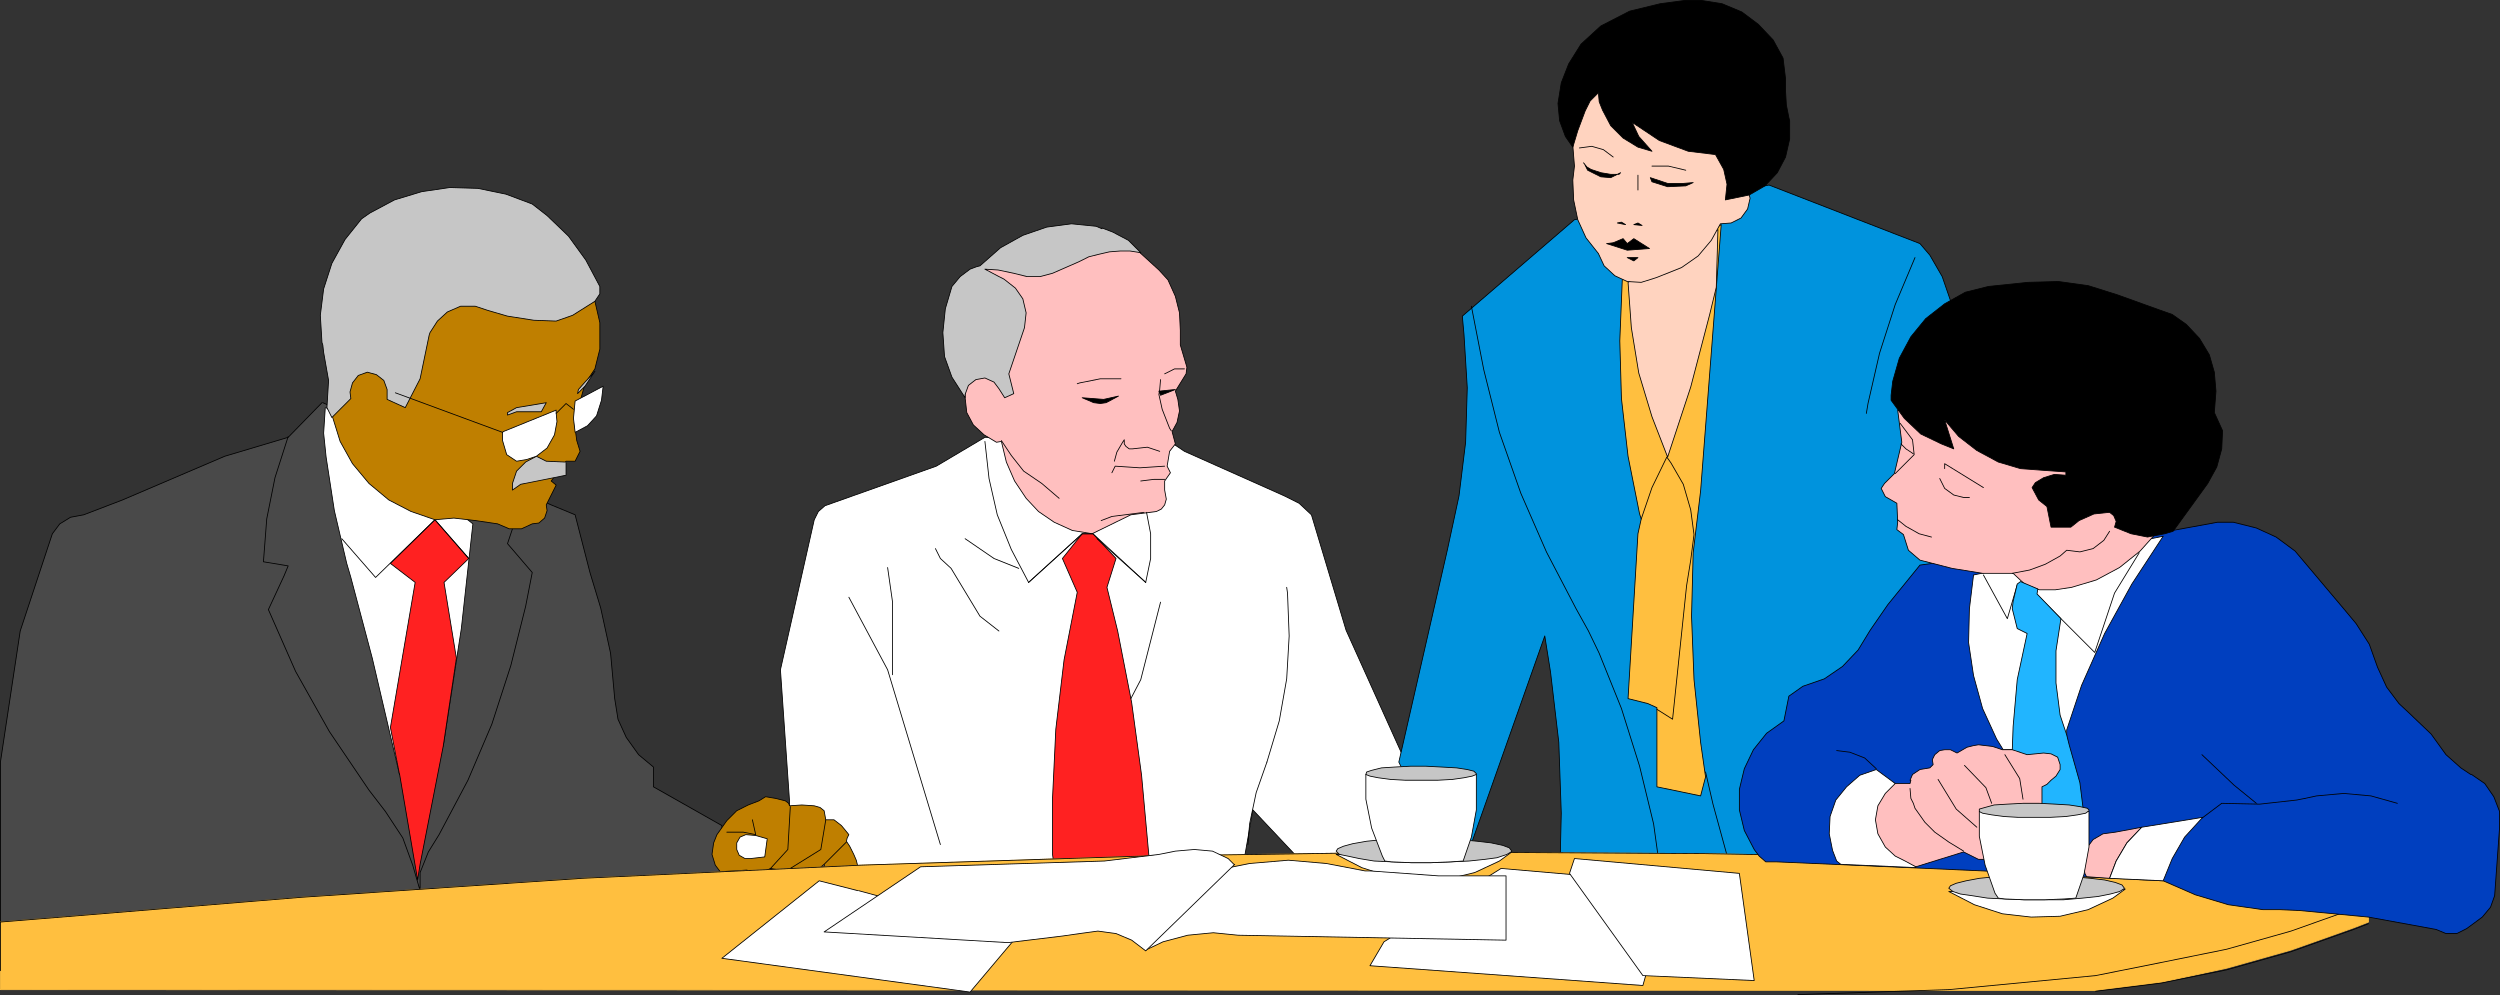 <?xml version="1.0" encoding="UTF-8" standalone="no"?>
<svg
   version="1.0"
   width="129.638mm"
   height="51.595mm"
   id="svg158"
   sodipodi:docname="Meeting 01.wmf"
   xmlns:inkscape="http://www.inkscape.org/namespaces/inkscape"
   xmlns:sodipodi="http://sodipodi.sourceforge.net/DTD/sodipodi-0.dtd"
   xmlns="http://www.w3.org/2000/svg"
   xmlns:svg="http://www.w3.org/2000/svg">
  <rect width="100%" height="100%" fill="#333333" stroke="none"/>
  <sodipodi:namedview
     id="namedview158"
     pagecolor="#ffffff"
     bordercolor="#000000"
     borderopacity="0.25"
     inkscape:showpageshadow="2"
     inkscape:pageopacity="0.0"
     inkscape:pagecheckerboard="0"
     inkscape:deskcolor="#d1d1d1"
     inkscape:document-units="mm" />
  <defs
     id="defs1">
    <pattern
       id="WMFhbasepattern"
       patternUnits="userSpaceOnUse"
       width="6"
       height="6"
       x="0"
       y="0" />
  </defs>
  <path
     style="fill:#ffffff;fill-opacity:1;fill-rule:evenodd;stroke:none"
     d="m 243.612,169.719 1.939,-10.986 10.342,10.986 h 28.765 l -20.846,-46.206 -6.787,-22.618 -2.424,-2.262 -2.909,-1.454 -19.554,-8.724 -2.909,-1.939 -36.198,-0.808 -9.534,5.655 -21.816,7.755 -1.293,1.131 -0.808,1.616 -6.626,29.404 1.778,25.688 0.162,12.763 z"
     id="path1" />
  <path
     style="fill:none;stroke:#000000;stroke-width:0.162px;stroke-linecap:round;stroke-linejoin:round;stroke-miterlimit:4;stroke-dasharray:none;stroke-opacity:1"
     d="m 243.612,169.719 1.939,-10.986 10.342,10.986 h 28.765 l -20.846,-46.206 -6.787,-22.618 -2.424,-2.262 -2.909,-1.454 -19.554,-8.724 -2.909,-1.939 -36.198,-0.808 -9.534,5.655 -21.816,7.755 -1.293,1.131 -0.808,1.616 -6.626,29.404 1.778,25.688 0.162,12.763 h 88.718 v 0"
     id="path2" />
  <path
     style="fill:#ff2121;fill-opacity:1;fill-rule:evenodd;stroke:none"
     d="m 212.1,104.61 h 2.101 l 4.525,4.847 -1.778,5.655 2.101,8.563 2.747,14.056 1.939,14.217 1.616,17.772 h -18.746 l -0.323,-2.262 v -10.986 l 0.646,-13.571 1.616,-13.571 2.586,-13.248 -2.909,-6.624 z"
     id="path3" />
  <path
     style="fill:none;stroke:#000000;stroke-width:0.162px;stroke-linecap:round;stroke-linejoin:round;stroke-miterlimit:4;stroke-dasharray:none;stroke-opacity:1"
     d="m 212.1,104.61 h 2.101 l 4.525,4.847 -1.778,5.655 2.101,8.563 2.747,14.056 1.939,14.217 1.616,17.772 h -18.746 l -0.323,-2.262 v -10.986 l 0.646,-13.571 1.616,-13.571 2.586,-13.248 -2.909,-6.624 3.878,-4.847 v 0"
     id="path4" />
  <path
     style="fill:#ffbfbf;fill-opacity:1;fill-rule:evenodd;stroke:none"
     d="m 189.153,55.496 9.05,-7.27 h 22.947 l 2.262,1.292 3.717,3.393 1.778,1.939 1.454,3.231 0.808,3.231 0.162,3.393 v 2.908 l 1.293,4.362 -0.162,1.292 -2.101,3.393 0.485,1.616 0.323,2.262 -0.485,2.262 -0.97,1.777 0.646,2.423 -1.131,1.454 -0.485,2.908 0.646,1.292 -1.131,1.616 v 1.777 l 0.323,1.777 -0.323,1.131 -0.646,0.808 -0.97,0.485 -5.01,0.646 -7.595,3.716 -3.878,-0.646 -3.555,-1.616 -3.07,-2.1 -2.424,-2.585 -2.262,-3.393 -1.616,-3.716 -0.97,-4.039 -0.97,0.162 -2.424,-1.454 -2.101,-1.939 -1.293,-2.423 -0.323,-2.908 V 55.496 Z"
     id="path5" />
  <path
     style="fill:none;stroke:#000000;stroke-width:0.162px;stroke-linecap:round;stroke-linejoin:round;stroke-miterlimit:4;stroke-dasharray:none;stroke-opacity:1"
     d="m 189.153,55.496 9.05,-7.27 h 22.947 l 2.262,1.292 3.717,3.393 1.778,1.939 1.454,3.231 0.808,3.231 0.162,3.393 v 2.908 l 1.293,4.362 -0.162,1.292 -2.101,3.393 0.485,1.616 0.323,2.262 -0.485,2.262 -0.97,1.777 0.646,2.423 -1.131,1.454 -0.485,2.908 0.646,1.292 -1.131,1.616 v 1.777 l 0.323,1.777 -0.323,1.131 -0.646,0.808 -0.97,0.485 -5.01,0.646 -7.595,3.716 -3.878,-0.646 -3.555,-1.616 -3.07,-2.1 -2.424,-2.585 -2.262,-3.393 -1.616,-3.716 -0.97,-4.039 -0.97,0.162 -2.424,-1.454 -2.101,-1.939 -1.293,-2.423 -0.323,-2.908 v -22.457 0"
     id="path6" />
  <path
     style="fill:#c6c6c6;fill-opacity:1;fill-rule:evenodd;stroke:none"
     d="m 215.978,44.672 2.101,0.808 3.07,1.616 2.424,2.423 -2.101,-0.323 h -1.939 l -2.101,0.162 -2.101,0.485 -1.939,0.485 -1.939,0.969 -5.171,2.262 -2.424,0.646 h -1.293 -1.293 l -2.586,-0.646 -3.07,-0.646 -2.586,-0.162 2.747,1.454 0.97,0.485 2.262,1.777 1.454,2.1 0.646,2.747 -0.323,2.908 -3.07,9.047 0.97,3.877 -1.778,0.808 -1.131,-1.777 -0.97,-1.292 -1.778,-0.808 -1.778,0.323 -1.454,1.131 -0.646,1.777 v 0.646 l -2.586,-4.039 -1.454,-4.039 -0.323,-4.685 0.485,-4.685 1.293,-4.362 1.616,-1.939 1.939,-1.454 1.293,-0.485 0.646,-0.162 4.04,-3.554 4.363,-2.423 4.686,-1.616 4.848,-0.646 4.848,0.485 1.131,0.485 v 0 z"
     id="path7" />
  <path
     style="fill:none;stroke:#000000;stroke-width:0.162px;stroke-linecap:round;stroke-linejoin:round;stroke-miterlimit:4;stroke-dasharray:none;stroke-opacity:1"
     d="m 215.978,44.672 2.101,0.808 3.07,1.616 2.424,2.423 -2.101,-0.323 h -1.939 l -2.101,0.162 -2.101,0.485 -1.939,0.485 -1.939,0.969 -5.171,2.262 -2.424,0.646 h -1.293 -1.293 l -2.586,-0.646 -3.07,-0.646 -2.586,-0.162 2.747,1.454 0.97,0.485 2.262,1.777 1.454,2.1 0.646,2.747 -0.323,2.908 -3.07,9.047 0.97,3.877 -1.778,0.808 -1.131,-1.777 -0.97,-1.292 -1.778,-0.808 -1.778,0.323 -1.454,1.131 -0.646,1.777 v 0.646 l -2.586,-4.039 -1.454,-4.039 -0.323,-4.685 0.485,-4.685 1.293,-4.362 1.616,-1.939 1.939,-1.454 1.293,-0.485 0.646,-0.162 4.04,-3.554 4.363,-2.423 4.686,-1.616 4.848,-0.646 4.848,0.485 1.131,0.485 v 0"
     id="path8" />
  <path
     style="fill:none;stroke:#000000;stroke-width:0.162px;stroke-linecap:round;stroke-linejoin:round;stroke-miterlimit:4;stroke-dasharray:none;stroke-opacity:1"
     d="m 207.575,97.663 -3.394,-2.908 -3.555,-2.423 -2.424,-3.07 -1.939,-2.908"
     id="path9" />
  <path
     style="fill:none;stroke:#000000;stroke-width:0.162px;stroke-linecap:round;stroke-linejoin:round;stroke-miterlimit:4;stroke-dasharray:none;stroke-opacity:1"
     d="m 215.817,102.026 2.101,-0.808 6.302,-0.808"
     id="path10" />
  <path
     style="fill:none;stroke:#000000;stroke-width:0.162px;stroke-linecap:round;stroke-linejoin:round;stroke-miterlimit:4;stroke-dasharray:none;stroke-opacity:1"
     d="m 219.695,74.237 h -4.04 l -4.04,0.808 -0.485,0.162"
     id="path11" />
  <path
     style="fill:#000000;fill-opacity:1;fill-rule:evenodd;stroke:none"
     d="m 216.301,78.276 -4.202,-0.323 2.262,0.969 1.293,0.162 1.131,-0.162 2.424,-1.292 z"
     id="path12" />
  <path
     style="fill:none;stroke:#000000;stroke-width:0.162px;stroke-linecap:round;stroke-linejoin:round;stroke-miterlimit:4;stroke-dasharray:none;stroke-opacity:1"
     d="m 216.301,78.276 -4.202,-0.323 2.262,0.969 1.293,0.162 1.131,-0.162 2.424,-1.292 -2.909,0.646 v 0"
     id="path13" />
  <path
     style="fill:none;stroke:#000000;stroke-width:0.162px;stroke-linecap:round;stroke-linejoin:round;stroke-miterlimit:4;stroke-dasharray:none;stroke-opacity:1"
     d="m 227.452,74.399 -0.162,1.939 -0.162,0.969 0.646,2.908 1.454,3.716 0.323,0.485"
     id="path14" />
  <path
     style="fill:none;stroke:#000000;stroke-width:0.162px;stroke-linecap:round;stroke-linejoin:round;stroke-miterlimit:4;stroke-dasharray:none;stroke-opacity:1"
     d="m 232.138,72.298 h -1.939 l -1.939,0.969"
     id="path15" />
  <path
     style="fill:none;stroke:#000000;stroke-width:0.162px;stroke-linecap:round;stroke-linejoin:round;stroke-miterlimit:4;stroke-dasharray:none;stroke-opacity:1"
     d="m 217.917,92.655 0.646,-1.292 4.848,0.323 4.848,-0.323"
     id="path16" />
  <path
     style="fill:none;stroke:#000000;stroke-width:0.162px;stroke-linecap:round;stroke-linejoin:round;stroke-miterlimit:4;stroke-dasharray:none;stroke-opacity:1"
     d="M 184.305,165.519 173.962,131.268 166.367,117.051"
     id="path17" />
  <path
     style="fill:none;stroke:#000000;stroke-width:0.162px;stroke-linecap:round;stroke-linejoin:round;stroke-miterlimit:4;stroke-dasharray:none;stroke-opacity:1"
     d="m 183.335,107.519 0.97,1.939 2.101,1.939 5.656,9.371 3.717,2.908"
     id="path18" />
  <path
     style="fill:none;stroke:#000000;stroke-width:0.162px;stroke-linecap:round;stroke-linejoin:round;stroke-miterlimit:4;stroke-dasharray:none;stroke-opacity:1"
     d="m 189.153,105.58 5.656,3.877 4.848,1.939"
     id="path19" />
  <path
     style="fill:none;stroke:#000000;stroke-width:0.162px;stroke-linecap:round;stroke-linejoin:round;stroke-miterlimit:4;stroke-dasharray:none;stroke-opacity:1"
     d="m 221.634,136.923 1.939,-3.716 3.878,-15.187"
     id="path20" />
  <path
     style="fill:none;stroke:#000000;stroke-width:0.162px;stroke-linecap:round;stroke-linejoin:round;stroke-miterlimit:4;stroke-dasharray:none;stroke-opacity:1"
     d="m 248.298,149.363 2.424,-8.078 1.454,-8.24 0.485,-8.401 -0.323,-8.401 -0.162,-1.131"
     id="path21" />
  <path
     style="fill:none;stroke:#000000;stroke-width:0.162px;stroke-linecap:round;stroke-linejoin:round;stroke-miterlimit:4;stroke-dasharray:none;stroke-opacity:1"
     d="m 248.298,149.363 -2.101,5.978 -1.293,6.139 -0.323,4.039"
     id="path22" />
  <path
     style="fill:none;stroke:#000000;stroke-width:0.162px;stroke-linecap:round;stroke-linejoin:round;stroke-miterlimit:4;stroke-dasharray:none;stroke-opacity:1"
     d="m 193.031,86.516 0.808,7.27 1.616,7.109 2.747,6.786 3.394,6.462 v 0"
     id="path23" />
  <path
     style="fill:none;stroke:#000000;stroke-width:0.162px;stroke-linecap:round;stroke-linejoin:round;stroke-miterlimit:4;stroke-dasharray:none;stroke-opacity:1"
     d="m 201.596,114.143 10.504,-9.532"
     id="path24" />
  <path
     style="fill:none;stroke:#000000;stroke-width:0.162px;stroke-linecap:round;stroke-linejoin:round;stroke-miterlimit:4;stroke-dasharray:none;stroke-opacity:1"
     d="m 215.009,105.58 9.534,8.563"
     id="path25" />
  <path
     style="fill:none;stroke:#000000;stroke-width:0.162px;stroke-linecap:round;stroke-linejoin:round;stroke-miterlimit:4;stroke-dasharray:none;stroke-opacity:1"
     d="m 224.543,114.143 0.97,-4.685 v -4.847 l -0.808,-4.201"
     id="path26" />
  <path
     style="fill:none;stroke:#000000;stroke-width:0.162px;stroke-linecap:round;stroke-linejoin:round;stroke-miterlimit:4;stroke-dasharray:none;stroke-opacity:1"
     d="m 224.543,114.143 -10.342,-9.532 h -2.101 l -10.504,9.532"
     id="path27" />
  <path
     style="fill:#000000;fill-opacity:1;fill-rule:evenodd;stroke:none"
     d="m 227.129,76.661 0.323,0.808 2.909,-1.131 z"
     id="path28" />
  <path
     style="fill:none;stroke:#000000;stroke-width:0.162px;stroke-linecap:round;stroke-linejoin:round;stroke-miterlimit:4;stroke-dasharray:none;stroke-opacity:1"
     d="m 227.129,76.661 0.323,0.808 2.909,-1.131 -3.232,0.323 v 0"
     id="path29" />
  <path
     style="fill:none;stroke:#000000;stroke-width:0.162px;stroke-linecap:round;stroke-linejoin:round;stroke-miterlimit:4;stroke-dasharray:none;stroke-opacity:1"
     d="m 227.29,88.454 -2.424,-0.808 -2.909,0.323 h -0.646 l -0.646,-0.485 -0.323,-0.485 v -0.808 l -0.323,0.485 -1.131,1.939 -0.485,1.777"
     id="path30" />
  <path
     style="fill:none;stroke:#000000;stroke-width:0.162px;stroke-linecap:round;stroke-linejoin:round;stroke-miterlimit:4;stroke-dasharray:none;stroke-opacity:1"
     d="m 223.573,94.271 2.586,-0.323 h 2.101"
     id="path31" />
  <path
     style="fill:#0093dd;fill-opacity:1;fill-rule:evenodd;stroke:none"
     d="M 382.911,176.02 V 63.897 l -0.646,-5.008 -1.616,-4.685 -2.424,-4.201 -1.939,-2.262 -5.01,-1.939 -24.563,-9.532 -38.138,6.786 -21.978,18.903 0.323,3.554 0.646,10.501 -0.323,10.663 -1.293,10.501 -2.262,10.501 -9.534,41.683 11.474,23.749 17.13,-48.468 1.131,7.109 1.616,13.733 0.485,13.894 -0.323,13.733 z"
     id="path32" />
  <path
     style="fill:none;stroke:#000000;stroke-width:0.162px;stroke-linecap:round;stroke-linejoin:round;stroke-miterlimit:4;stroke-dasharray:none;stroke-opacity:1"
     d="M 382.911,176.02 V 63.897 l -0.646,-5.008 -1.616,-4.685 -2.424,-4.201 -1.939,-2.262 -5.01,-1.939 -24.563,-9.532 -38.138,6.786 -21.978,18.903 0.323,3.554 0.646,10.501 -0.323,10.663 -1.293,10.501 -2.262,10.501 -9.534,41.683 11.474,23.749 17.13,-48.468 1.131,7.109 1.616,13.733 0.485,13.894 -0.323,13.733 77.245,2.908 v 0"
     id="path33" />
  <path
     style="fill:none;stroke:#000000;stroke-width:0.162px;stroke-linecap:round;stroke-linejoin:round;stroke-miterlimit:4;stroke-dasharray:none;stroke-opacity:1"
     d="m 325.704,173.112 -1.616,-11.632 -2.747,-11.309 -3.555,-11.309 -4.363,-10.825 -2.101,-4.362 -2.424,-4.362 -5.818,-11.148 -5.01,-11.471 -4.202,-11.955 -3.07,-12.279 -2.424,-12.44"
     id="path34" />
  <path
     style="fill:none;stroke:#000000;stroke-width:0.162px;stroke-linecap:round;stroke-linejoin:round;stroke-miterlimit:4;stroke-dasharray:none;stroke-opacity:1"
     d="m 375.316,50.488 -3.878,9.209 -3.07,9.532 -2.262,9.855 -0.323,1.939"
     id="path35" />
  <path
     style="fill:none;stroke:#000000;stroke-width:0.162px;stroke-linecap:round;stroke-linejoin:round;stroke-miterlimit:4;stroke-dasharray:none;stroke-opacity:1"
     d="m 334.269,151.302 1.454,6.301 3.232,11.794 1.131,3.716"
     id="path36" />
  <path
     style="fill:#ffbf3f;fill-opacity:1;fill-rule:evenodd;stroke:none"
     d="m 324.735,138.7 v 15.51 l 8.565,1.777 0.97,-3.716 -0.97,-6.786 -1.293,-12.279 -0.485,-12.44 0.323,-12.44 1.454,-12.117 4.04,-52.184 -19.392,10.825 -0.485,11.955 0.323,11.309 1.293,11.309 2.262,11.309 0.323,0.969 -0.646,2.908 -1.939,32.312 3.878,0.969 1.778,0.808 z"
     id="path37" />
  <path
     style="fill:none;stroke:#000000;stroke-width:0.162px;stroke-linecap:round;stroke-linejoin:round;stroke-miterlimit:4;stroke-dasharray:none;stroke-opacity:1"
     d="m 324.735,138.7 v 15.51 l 8.565,1.777 0.97,-3.716 -0.97,-6.786 -1.293,-12.279 -0.485,-12.44 0.323,-12.44 1.454,-12.117 4.04,-52.184 -19.392,10.825 -0.485,11.955 0.323,11.309 1.293,11.309 2.262,11.309 0.323,0.969 -0.646,2.908 -1.939,32.312 3.878,0.969 1.778,0.808 v 0"
     id="path38" />
  <path
     style="fill:none;stroke:#000000;stroke-width:0.162px;stroke-linecap:round;stroke-linejoin:round;stroke-miterlimit:4;stroke-dasharray:none;stroke-opacity:1"
     d="m 321.664,101.702 2.101,-6.139 2.909,-5.978 0.808,1.131 2.424,4.201 1.454,5.008 0.646,4.847 -0.646,5.008 -0.808,5.008 -2.747,26.173 -3.07,-1.939"
     id="path39" />
  <path
     style="fill:#ffd3bf;fill-opacity:1;fill-rule:evenodd;stroke:none"
     d="m 336.693,44.995 -0.323,11.309 -1.293,5.331 -3.717,14.217 -4.525,13.733 -3.07,-7.916 -2.586,-8.563 -1.454,-8.886 -0.646,-8.886 17.614,-10.34 z"
     id="path40" />
  <path
     style="fill:none;stroke:#000000;stroke-width:0.162px;stroke-linecap:round;stroke-linejoin:round;stroke-miterlimit:4;stroke-dasharray:none;stroke-opacity:1"
     d="m 336.693,44.995 -0.323,11.309 -1.293,5.331 -3.717,14.217 -4.525,13.733 -3.07,-7.916 -2.586,-8.563 -1.454,-8.886 -0.646,-8.886 17.614,-10.34 v 0"
     id="path41" />
  <path
     style="fill:#ffd3bf;fill-opacity:1;fill-rule:evenodd;stroke:none"
     d="m 308.252,16.722 h 34.744 l -0.162,21.488 0.162,0.646 -0.485,2.1 -1.293,1.777 -1.939,0.969 -2.101,0.162 -1.778,3.231 -2.586,3.07 -3.232,2.262 -4.848,1.939 -0.485,0.162 -2.586,0.808 -2.747,-0.162 -2.424,-1.131 -2.101,-1.939 -1.131,-2.423 -2.424,-3.07 -1.616,-3.554 -0.808,-3.877 -0.162,-3.877 0.323,-2.747 -0.323,-4.039 z"
     id="path42" />
  <path
     style="fill:none;stroke:#000000;stroke-width:0.162px;stroke-linecap:round;stroke-linejoin:round;stroke-miterlimit:4;stroke-dasharray:none;stroke-opacity:1"
     d="m 308.252,16.722 h 34.744 l -0.162,21.488 0.162,0.646 -0.485,2.1 -1.293,1.777 -1.939,0.969 -2.101,0.162 -1.778,3.231 -2.586,3.07 -3.232,2.262 -4.848,1.939 -0.485,0.162 -2.586,0.808 -2.747,-0.162 -2.424,-1.131 -2.101,-1.939 -1.131,-2.423 -2.424,-3.07 -1.616,-3.554 -0.808,-3.877 -0.162,-3.877 0.323,-2.747 -0.323,-4.039 v -11.794 0"
     id="path43" />
  <path
     style="fill:#000000;fill-opacity:1;fill-rule:evenodd;stroke:none"
     d="m 308.252,28.839 -1.454,-2.1 -1.131,-3.07 -0.323,-3.393 0.646,-4.039 1.454,-3.716 2.424,-3.877 3.878,-3.554 5.656,-2.908 5.979,-1.454 4.848,-0.646 h 3.232 l 4.04,0.646 3.878,1.616 3.232,2.423 2.909,3.07 1.939,3.554 0.485,4.039 v 2.423 l 0.162,2.747 0.485,2.423 0.162,0.646 v 3.554 l -0.808,3.554 -1.616,3.07 -2.424,2.585 -3.07,1.777 -4.686,0.969 0.323,-3.07 -0.646,-2.908 -1.616,-2.908 -5.333,-0.646 -5.656,-2.1 -5.333,-3.554 v 0 l 1.293,2.747 2.586,2.908 -2.747,-0.808 -2.909,-1.777 -2.424,-2.423 -1.616,-3.07 -0.646,-1.616 -0.162,-1.777 -1.616,1.616 -0.97,1.939 -1.454,3.877 -0.97,3.231 z"
     id="path44" />
  <path
     style="fill:none;stroke:#000000;stroke-width:0.162px;stroke-linecap:round;stroke-linejoin:round;stroke-miterlimit:4;stroke-dasharray:none;stroke-opacity:1"
     d="m 308.252,28.839 -1.454,-2.1 -1.131,-3.07 -0.323,-3.393 0.646,-4.039 1.454,-3.716 2.424,-3.877 3.878,-3.554 5.656,-2.908 5.979,-1.454 4.848,-0.646 h 3.232 l 4.04,0.646 3.878,1.616 3.232,2.423 2.909,3.07 1.939,3.554 0.485,4.039 v 2.423 l 0.162,2.747 0.485,2.423 0.162,0.646 v 3.554 l -0.808,3.554 -1.616,3.07 -2.424,2.585 -3.07,1.777 -4.686,0.969 0.323,-3.07 -0.646,-2.908 -1.616,-2.908 -5.333,-0.646 -5.656,-2.1 -5.333,-3.554 v 0 l 1.293,2.747 2.586,2.908 -2.747,-0.808 -2.909,-1.777 -2.424,-2.423 -1.616,-3.07 -0.646,-1.616 -0.162,-1.777 -1.616,1.616 -0.97,1.939 -1.454,3.877 -0.97,3.231 v 0"
     id="path45" />
  <path
     style="fill:none;stroke:#000000;stroke-width:0.162px;stroke-linecap:round;stroke-linejoin:round;stroke-miterlimit:4;stroke-dasharray:none;stroke-opacity:1"
     d="m 316.17,30.777 -1.939,-1.454 -2.262,-0.646 -2.424,0.323 v 0"
     id="path46" />
  <path
     style="fill:none;stroke:#000000;stroke-width:0.162px;stroke-linecap:round;stroke-linejoin:round;stroke-miterlimit:4;stroke-dasharray:none;stroke-opacity:1"
     d="m 330.391,33.362 -3.394,-0.808 h -3.232"
     id="path47" />
  <path
     style="fill:none;stroke:#000000;stroke-width:0.162px;stroke-linecap:round;stroke-linejoin:round;stroke-miterlimit:4;stroke-dasharray:none;stroke-opacity:1"
     d="m 321.018,34.332 v 2.908"
     id="path48" />
  <path
     style="fill:#000000;fill-opacity:1;fill-rule:evenodd;stroke:none"
     d="m 316.17,47.58 1.939,-0.808 0.808,0.969 1.293,-0.969 3.07,1.939 -4.363,0.323 -4.04,-1.292 1.293,-0.162 z"
     id="path49" />
  <path
     style="fill:none;stroke:#000000;stroke-width:0.162px;stroke-linecap:round;stroke-linejoin:round;stroke-miterlimit:4;stroke-dasharray:none;stroke-opacity:1"
     d="m 316.17,47.58 1.939,-0.808 0.808,0.969 1.293,-0.969 3.07,1.939 -4.363,0.323 -4.04,-1.292 1.293,-0.162 v 0"
     id="path50" />
  <path
     style="fill:#000000;fill-opacity:1;fill-rule:evenodd;stroke:none"
     d="m 320.21,51.134 -1.293,-0.646 h 2.101 l -0.808,0.646 z"
     id="path51" />
  <path
     style="fill:none;stroke:#000000;stroke-width:0.162px;stroke-linecap:round;stroke-linejoin:round;stroke-miterlimit:4;stroke-dasharray:none;stroke-opacity:1"
     d="m 320.21,51.134 -1.293,-0.646 h 2.101 l -0.808,0.646 v 0"
     id="path52" />
  <path
     style="fill:#000000;fill-opacity:1;fill-rule:evenodd;stroke:none"
     d="m 323.765,35.624 3.07,0.969 3.555,-0.162 1.454,-0.646 -1.939,0.162 h -3.07 l -3.394,-1.131 z"
     id="path53" />
  <path
     style="fill:none;stroke:#000000;stroke-width:0.162px;stroke-linecap:round;stroke-linejoin:round;stroke-miterlimit:4;stroke-dasharray:none;stroke-opacity:1"
     d="m 323.765,35.624 3.07,0.969 3.555,-0.162 1.454,-0.646 -1.939,0.162 h -3.07 l -3.394,-1.131 0.323,0.808 v 0"
     id="path54" />
  <path
     style="fill:#000000;fill-opacity:1;fill-rule:evenodd;stroke:none"
     d="m 310.352,31.908 0.646,0.808 0.808,0.485 1.939,0.646 1.939,0.323 h 1.616 l 0.323,-0.323 -1.939,0.969 -1.939,-0.162 -2.586,-1.292 -0.646,-1.292 v 0 z"
     id="path55" />
  <path
     style="fill:none;stroke:#000000;stroke-width:0.162px;stroke-linecap:round;stroke-linejoin:round;stroke-miterlimit:4;stroke-dasharray:none;stroke-opacity:1"
     d="m 310.352,31.908 0.646,0.808 0.808,0.485 1.939,0.646 1.939,0.323 h 1.616 l 0.323,-0.323 -1.939,0.969 -1.939,-0.162 -2.586,-1.292 -0.646,-1.292 v 0"
     id="path56" />
  <path
     style="fill:#000000;fill-opacity:1;fill-rule:evenodd;stroke:none"
     d="m 321.826,44.187 -0.808,-0.485 -0.808,0.323 z"
     id="path57" />
  <path
     style="fill:none;stroke:#000000;stroke-width:0.162px;stroke-linecap:round;stroke-linejoin:round;stroke-miterlimit:4;stroke-dasharray:none;stroke-opacity:1"
     d="m 321.826,44.187 -0.808,-0.485 -0.808,0.323 1.616,0.162 v 0"
     id="path58" />
  <path
     style="fill:#000000;fill-opacity:1;fill-rule:evenodd;stroke:none"
     d="m 318.594,44.025 -0.808,-0.485 -0.808,0.162 1.616,0.323 z"
     id="path59" />
  <path
     style="fill:none;stroke:#000000;stroke-width:0.162px;stroke-linecap:round;stroke-linejoin:round;stroke-miterlimit:4;stroke-dasharray:none;stroke-opacity:1"
     d="m 318.594,44.025 -0.808,-0.485 -0.808,0.162 1.616,0.323 v 0"
     id="path60" />
  <path
     style="fill:#494949;fill-opacity:1;fill-rule:evenodd;stroke:none"
     d="m 63.105,78.922 -6.626,6.786 -12.443,3.716 -20.038,8.563 -7.595,2.908 -2.586,0.485 -2.101,1.292 -1.454,1.939 -0.646,1.939 -5.656,17.125 -3.878,25.688 v 31.343 H 4.121 l 54.944,-4.524 54.944,-3.716 27.472,-1.292 v -9.371 l -13.413,-7.593 v -3.877 l -2.909,-2.423 -2.424,-3.393 -1.616,-3.554 -0.646,-4.039 -0.808,-8.886 -1.939,-8.886 -2.101,-6.947 -2.909,-11.309 -4.686,-1.939 L 63.266,78.922 v 0 z"
     id="path61" />
  <path
     style="fill:none;stroke:#000000;stroke-width:0.162px;stroke-linecap:round;stroke-linejoin:round;stroke-miterlimit:4;stroke-dasharray:none;stroke-opacity:1"
     d="m 63.105,78.922 -6.626,6.786 -12.443,3.716 -20.038,8.563 -7.595,2.908 -2.586,0.485 -2.101,1.292 -1.454,1.939 -0.646,1.939 -5.656,17.125 -3.878,25.688 v 31.343 H 4.121 l 54.944,-4.524 54.944,-3.716 27.472,-1.292 v -9.371 l -13.413,-7.593 v -3.877 l -2.909,-2.423 -2.424,-3.393 -1.616,-3.554 -0.646,-4.039 -0.808,-8.886 -1.939,-8.886 -2.101,-6.947 -2.909,-11.309 -4.686,-1.939 L 63.266,78.922 v 0"
     id="path62" />
  <path
     style="fill:#ffffff;fill-opacity:1;fill-rule:evenodd;stroke:none"
     d="m 63.751,79.892 -0.323,5.008 0.485,4.685 1.616,10.501 2.424,10.34 0.808,2.747 4.202,15.833 5.333,22.78 8.565,-5.493 3.555,-23.103 2.262,-20.518 -28.765,-22.78 v 0 z"
     id="path63" />
  <path
     style="fill:none;stroke:#000000;stroke-width:0.162px;stroke-linecap:round;stroke-linejoin:round;stroke-miterlimit:4;stroke-dasharray:none;stroke-opacity:1"
     d="m 63.751,79.892 -0.323,5.008 0.485,4.685 1.616,10.501 2.424,10.34 0.808,2.747 4.202,15.833 5.333,22.78 8.565,-5.493 3.555,-23.103 2.262,-20.518 -28.765,-22.78 v 0"
     id="path64" />
  <path
     style="fill:#ff2121;fill-opacity:1;fill-rule:evenodd;stroke:none"
     d="m 78.295,151.625 3.555,20.841 0.485,-3.07 4.525,-23.103 2.586,-17.287 -2.424,-14.864 4.848,-4.685 -6.626,-7.593 -8.726,8.563 4.848,3.716 -4.848,28.435 1.778,9.209 v 0 z"
     id="path65" />
  <path
     style="fill:none;stroke:#000000;stroke-width:0.162px;stroke-linecap:round;stroke-linejoin:round;stroke-miterlimit:4;stroke-dasharray:none;stroke-opacity:1"
     d="m 78.295,151.625 3.555,20.841 0.485,-3.07 4.525,-23.103 2.586,-17.287 -2.424,-14.864 4.848,-4.685 -6.626,-7.593 -8.726,8.563 4.848,3.716 -4.848,28.435 1.778,9.209 v 0"
     id="path66" />
  <path
     style="fill:none;stroke:#000000;stroke-width:0.162px;stroke-linecap:round;stroke-linejoin:round;stroke-miterlimit:4;stroke-dasharray:none;stroke-opacity:1"
     d="m 56.479,85.546 -2.586,8.078 -1.616,8.078 -0.646,8.401 4.848,0.808 -0.808,1.939 -3.07,6.624 5.333,12.117 6.626,11.794 7.757,11.471 3.232,4.201 3.394,5.17 1.939,5.332 1.454,5.008 v -3.554 l 1.616,-4.039 2.101,-3.393 5.656,-10.663 4.686,-10.986 3.717,-11.471 2.909,-11.632 1.293,-6.624 -4.848,-5.655 0.97,-2.908"
     id="path67" />
  <path
     style="fill:none;stroke:#000000;stroke-width:0.162px;stroke-linecap:round;stroke-linejoin:round;stroke-miterlimit:4;stroke-dasharray:none;stroke-opacity:1"
     d="m 66.983,105.58 6.626,7.593 11.635,-11.309 6.626,7.593"
     id="path68" />
  <path
     style="fill:#bf7f00;fill-opacity:1;fill-rule:evenodd;stroke:none"
     d="m 65.206,59.05 h 51.389 l 0.97,4.201 v 5.17 l -0.97,3.877 -1.939,2.908 -2.101,7.593 0.485,3.554 0.646,2.1 -0.97,1.939 h -1.778 l -2.909,3.877 0.97,0.808 -1.939,3.877 0.162,1.131 -0.485,1.454 -1.131,0.969 -1.293,0.162 -2.101,0.969 h -2.424 l -2.262,-0.969 -4.363,-0.646 -4.202,-0.485 -3.717,0.323 -4.686,-1.616 -4.363,-2.262 -3.878,-3.231 -3.232,-3.877 -2.424,-4.362 -1.454,-4.685 z"
     id="path69" />
  <path
     style="fill:none;stroke:#000000;stroke-width:0.162px;stroke-linecap:round;stroke-linejoin:round;stroke-miterlimit:4;stroke-dasharray:none;stroke-opacity:1"
     d="m 65.206,59.05 h 51.389 l 0.97,4.201 v 5.17 l -0.97,3.877 -1.939,2.908 -2.101,7.593 0.485,3.554 0.646,2.1 -0.97,1.939 h -1.778 l -2.909,3.877 0.97,0.808 -1.939,3.877 0.162,1.131 -0.485,1.454 -1.131,0.969 -1.293,0.162 -2.101,0.969 h -2.424 l -2.262,-0.969 -4.363,-0.646 -4.202,-0.485 -3.717,0.323 -4.686,-1.616 -4.363,-2.262 -3.878,-3.231 -3.232,-3.877 -2.424,-4.362 -1.454,-4.685 v -22.78 0"
     id="path70" />
  <path
     style="fill:#c6c6c6;fill-opacity:1;fill-rule:evenodd;stroke:none"
     d="m 95.586,60.828 -2.424,-0.808 h -2.909 l -2.586,1.131 -1.939,1.777 -1.454,2.262 -0.162,0.485 -1.778,8.563 -2.909,5.655 -3.555,-1.616 V 76.337 l -0.646,-1.777 -1.454,-1.131 -1.778,-0.485 -1.778,0.646 -1.131,1.454 -0.485,1.777 0.162,1.292 -3.717,3.716 -0.97,-1.939 0.323,-5.331 -0.97,-5.493 -0.162,-1.454 -0.162,-0.485 -0.323,-5.331 0.646,-5.17 1.616,-5.008 2.586,-4.685 3.232,-4.039 1.616,-1.131 4.848,-2.585 5.333,-1.616 5.494,-0.808 5.494,0.162 5.494,1.131 5.171,1.939 2.909,2.262 4.202,4.039 3.394,4.685 2.747,5.17 v 1.454 l -0.97,1.454 -4.363,2.747 -3.232,1.131 -4.363,-0.162 -5.171,-0.808 z"
     id="path71" />
  <path
     style="fill:none;stroke:#000000;stroke-width:0.162px;stroke-linecap:round;stroke-linejoin:round;stroke-miterlimit:4;stroke-dasharray:none;stroke-opacity:1"
     d="m 95.586,60.828 -2.424,-0.808 h -2.909 l -2.586,1.131 -1.939,1.777 -1.454,2.262 -0.162,0.485 -1.778,8.563 -2.909,5.655 -3.555,-1.616 V 76.337 l -0.646,-1.777 -1.454,-1.131 -1.778,-0.485 -1.778,0.646 -1.131,1.454 -0.485,1.777 0.162,1.292 -3.717,3.716 -0.97,-1.939 0.323,-5.331 -0.97,-5.493 -0.162,-1.454 -0.162,-0.485 -0.323,-5.331 0.646,-5.17 1.616,-5.008 2.586,-4.685 3.232,-4.039 1.616,-1.131 4.848,-2.585 5.333,-1.616 5.494,-0.808 5.494,0.162 5.494,1.131 5.171,1.939 2.909,2.262 4.202,4.039 3.394,4.685 2.747,5.17 v 1.454 l -0.97,1.454 -4.363,2.747 -3.232,1.131 -4.363,-0.162 -5.171,-0.808 -3.878,-1.131 v 0"
     id="path72" />
  <path
     style="fill:#c6c6c6;fill-opacity:1;fill-rule:evenodd;stroke:none"
     d="m 99.465,80.861 1.778,-0.969 5.818,-0.969 -0.97,1.777 h -4.848 l -1.778,0.646 v -0.485 z"
     id="path73" />
  <path
     style="fill:none;stroke:#000000;stroke-width:0.162px;stroke-linecap:round;stroke-linejoin:round;stroke-miterlimit:4;stroke-dasharray:none;stroke-opacity:1"
     d="m 99.465,80.861 1.778,-0.969 5.818,-0.969 -0.97,1.777 h -4.848 l -1.778,0.646 v -0.485 0"
     id="path74" />
  <path
     style="fill:#c6c6c6;fill-opacity:1;fill-rule:evenodd;stroke:none"
     d="m 110.777,90.555 -3.717,-0.162 -1.939,-0.969 -2.101,1.131 -1.778,1.777 -0.808,2.423 v 1.292 l 1.616,-1.131 8.888,-1.777 v -2.423 0 z"
     id="path75" />
  <path
     style="fill:none;stroke:#000000;stroke-width:0.162px;stroke-linecap:round;stroke-linejoin:round;stroke-miterlimit:4;stroke-dasharray:none;stroke-opacity:1"
     d="m 110.777,90.555 -3.717,-0.162 -1.939,-0.969 -2.101,1.131 -1.778,1.777 -0.808,2.423 v 1.292 l 1.616,-1.131 8.888,-1.777 v -2.423 0"
     id="path76" />
  <path
     style="fill:#ffffff;fill-opacity:1;fill-rule:evenodd;stroke:none"
     d="m 115.14,83.446 -2.424,1.292 -0.323,-2.747 0.323,-3.393 5.494,-2.908 -0.323,2.747 -0.97,3.07 -1.778,1.939 z"
     id="path77" />
  <path
     style="fill:none;stroke:#000000;stroke-width:0.162px;stroke-linecap:round;stroke-linejoin:round;stroke-miterlimit:4;stroke-dasharray:none;stroke-opacity:1"
     d="m 115.14,83.446 -2.424,1.292 -0.323,-2.747 0.323,-3.393 5.494,-2.908 -0.323,2.747 -0.97,3.07 -1.778,1.939 v 0"
     id="path78" />
  <path
     style="fill:#ffffff;fill-opacity:1;fill-rule:evenodd;stroke:none"
     d="m 108.999,80.376 -10.342,4.201 -0.162,0.162 v 1.616 l 0.808,2.747 1.939,1.292 1.939,-0.323 1.939,-0.646 2.101,-1.616 1.454,-2.585 0.485,-2.585 -0.162,-1.777 v -0.485 z"
     id="path79" />
  <path
     style="fill:none;stroke:#000000;stroke-width:0.162px;stroke-linecap:round;stroke-linejoin:round;stroke-miterlimit:4;stroke-dasharray:none;stroke-opacity:1"
     d="m 108.999,80.376 -10.342,4.201 -0.162,0.162 v 1.616 l 0.808,2.747 1.939,1.292 1.939,-0.323 1.939,-0.646 2.101,-1.616 1.454,-2.585 0.485,-2.585 -0.162,-1.777 v -0.485 0"
     id="path80" />
  <path
     style="fill:#c6c6c6;fill-opacity:1;fill-rule:evenodd;stroke:none"
     d="m 116.594,72.783 -1.939,2.1 -1.293,1.454 -0.162,0.808 1.454,-1.454 z"
     id="path81" />
  <path
     style="fill:none;stroke:#000000;stroke-width:0.162px;stroke-linecap:round;stroke-linejoin:round;stroke-miterlimit:4;stroke-dasharray:none;stroke-opacity:1"
     d="m 116.594,72.783 -1.939,2.1 -1.293,1.454 -0.162,0.808 1.454,-1.454 1.939,-2.908 v 0"
     id="path82" />
  <path
     style="fill:none;stroke:#000000;stroke-width:0.162px;stroke-linecap:round;stroke-linejoin:round;stroke-miterlimit:4;stroke-dasharray:none;stroke-opacity:1"
     d="m 108.999,81.023 1.939,-1.939 1.454,1.131"
     id="path83" />
  <path
     style="fill:none;stroke:#000000;stroke-width:0.162px;stroke-linecap:round;stroke-linejoin:round;stroke-miterlimit:4;stroke-dasharray:none;stroke-opacity:1"
     d="M 77.487,76.984 98.495,84.739"
     id="path84" />
  <path
     style="fill:none;stroke:#000000;stroke-width:0.162px;stroke-linecap:round;stroke-linejoin:round;stroke-miterlimit:4;stroke-dasharray:none;stroke-opacity:1"
     d="m 173.962,111.234 0.97,6.786 v 14.217"
     id="path85" />
  <path
     style="fill:#bf7f00;fill-opacity:1;fill-rule:evenodd;stroke:none"
     d="m 141.157,170.85 -0.97,-1.292 -0.646,-2.1 0.323,-2.262 0.646,-1.616 1.939,-2.747 1.939,-1.939 2.262,-1.131 2.101,-0.808 1.293,-0.808 1.939,0.323 1.939,0.485 0.646,0.485 0.162,0.485 2.424,-0.162 2.424,0.162 1.131,0.323 0.808,0.646 0.323,1.777 h 0.808 0.808 l 1.454,1.131 0.808,0.969 0.646,0.808 -0.323,0.646 -0.162,0.646 0.646,0.969 0.808,1.616 0.485,1.131 0.323,1.292 -6.464,0.323 -0.162,-0.808 -0.97,0.808 -4.363,0.323 -1.131,-0.323 -2.101,0.323 -1.939,-0.323 -1.939,0.969 -2.747,-0.646 -5.171,0.323 z"
     id="path86" />
  <path
     style="fill:none;stroke:#000000;stroke-width:0.162px;stroke-linecap:round;stroke-linejoin:round;stroke-miterlimit:4;stroke-dasharray:none;stroke-opacity:1"
     d="m 141.157,170.85 -0.97,-1.292 -0.646,-2.1 0.323,-2.262 0.646,-1.616 1.939,-2.747 1.939,-1.939 2.262,-1.131 2.101,-0.808 1.293,-0.808 1.939,0.323 1.939,0.485 0.646,0.485 0.162,0.485 2.424,-0.162 2.424,0.162 1.131,0.323 0.808,0.646 0.323,1.777 h 0.808 0.808 l 1.454,1.131 0.808,0.969 0.646,0.808 -0.323,0.646 -0.162,0.646 0.646,0.969 0.808,1.616 0.485,1.131 0.323,1.292 -6.464,0.323 -0.162,-0.808 -0.97,0.808 -4.363,0.323 -1.131,-0.323 -2.101,0.323 -1.939,-0.323 -1.939,0.969 -2.747,-0.646 -5.171,0.323 v 0"
     id="path87" />
  <path
     style="fill:none;stroke:#000000;stroke-width:0.162px;stroke-linecap:round;stroke-linejoin:round;stroke-miterlimit:4;stroke-dasharray:none;stroke-opacity:1"
     d="m 154.893,158.087 -0.485,8.401 -3.394,3.716"
     id="path88" />
  <path
     style="fill:none;stroke:#000000;stroke-width:0.162px;stroke-linecap:round;stroke-linejoin:round;stroke-miterlimit:4;stroke-dasharray:none;stroke-opacity:1"
     d="m 161.842,160.672 -0.97,5.816 -5.979,3.716"
     id="path89" />
  <path
     style="fill:none;stroke:#000000;stroke-width:0.162px;stroke-linecap:round;stroke-linejoin:round;stroke-miterlimit:4;stroke-dasharray:none;stroke-opacity:1"
     d="m 165.882,165.034 -4.363,4.362"
     id="path90" />
  <path
     style="fill:none;stroke:#000000;stroke-width:0.162px;stroke-linecap:round;stroke-linejoin:round;stroke-miterlimit:4;stroke-dasharray:none;stroke-opacity:1"
     d="m 142.45,163.095 h 3.232 l 2.424,0.485 -0.646,-2.908"
     id="path91" />
  <path
     style="fill:#ffffff;fill-opacity:1;fill-rule:evenodd;stroke:none"
     d="m 148.106,163.742 2.262,0.646 -0.485,3.554 -2.747,0.323 h -1.131 l -1.131,-0.646 -0.485,-1.131 v -1.292 l 0.646,-1.131 1.131,-0.485 z"
     id="path92" />
  <path
     style="fill:none;stroke:#000000;stroke-width:0.162px;stroke-linecap:round;stroke-linejoin:round;stroke-miterlimit:4;stroke-dasharray:none;stroke-opacity:1"
     d="m 148.106,163.742 2.262,0.646 -0.485,3.554 -2.747,0.323 h -1.131 l -1.131,-0.646 -0.485,-1.131 v -1.292 l 0.646,-1.131 1.131,-0.485 1.939,0.162 v 0"
     id="path93" />
  <path
     style="fill:#ffbf3f;fill-opacity:1;fill-rule:evenodd;stroke:none"
     d="m 410.706,194.115 12.928,-1.616 12.766,-2.747 12.605,-3.554 12.282,-4.362 2.909,-1.131 v -3.877 -8.563 h -75.467 l -55.106,-0.969 -54.782,-0.323 -54.944,0.808 -55.106,1.777 -54.782,2.585 -54.944,3.716 -54.944,4.524 -4.04,0.323 v 9.532 3.716 z"
     id="path94" />
  <path
     style="fill:none;stroke:#ffbf3f;stroke-width:0.162px;stroke-linecap:round;stroke-linejoin:round;stroke-miterlimit:4;stroke-dasharray:none;stroke-opacity:1"
     d="m 410.706,194.115 12.928,-1.616 12.766,-2.747 12.605,-3.554 12.282,-4.362 2.909,-1.131 v -3.877 -8.563 h -75.467 l -55.106,-0.969 -54.782,-0.323 -54.944,0.808 -55.106,1.777 -54.782,2.585 -54.944,3.716 -54.944,4.524 -4.04,0.323 v 9.532 3.716 L 410.706,194.115 v 0"
     id="path95" />
  <path
     style="fill:none;stroke:#000000;stroke-width:0.162px;stroke-linecap:round;stroke-linejoin:round;stroke-miterlimit:4;stroke-dasharray:none;stroke-opacity:1"
     d="m 352.368,194.923 29.573,-0.969 28.765,-2.747 12.928,-2.585 12.766,-2.585 12.605,-3.554 12.282,-4.362 2.909,-1.292 v -8.563 h -75.467 l -55.106,-0.969 -54.782,-0.323 -54.944,0.808 -55.106,1.777 -54.782,2.585 -54.944,3.716 -54.944,4.524 -4.04,0.323 v 9.532"
     id="path96" />
  <path
     style="fill:#ffffff;fill-opacity:1;fill-rule:evenodd;stroke:none"
     d="m 261.873,167.458 5.01,2.585 5.494,1.777 5.494,0.646 5.818,-0.162 5.333,-1.292 4.848,-2.262 2.424,-1.777 -34.421,0.485 z"
     id="path97" />
  <path
     style="fill:none;stroke:#000000;stroke-width:0.162px;stroke-linecap:round;stroke-linejoin:round;stroke-miterlimit:4;stroke-dasharray:none;stroke-opacity:1"
     d="m 261.873,167.458 5.01,2.585 5.494,1.777 5.494,0.646 5.818,-0.162 5.333,-1.292 4.848,-2.262 2.424,-1.777 -34.421,0.485 v 0"
     id="path98" />
  <path
     style="fill:#c6c6c6;fill-opacity:1;fill-rule:evenodd;stroke:none"
     d="m 296.293,166.811 -0.485,-0.646 -1.293,-0.485 -2.262,-0.485 -2.747,-0.323 -3.394,-0.323 -3.717,-0.162 h -3.878 -3.878 l -3.555,0.162 -3.232,0.323 -2.747,0.485 -1.778,0.485 -1.131,0.485 -0.323,0.485 0.646,0.646 1.616,0.323 2.262,0.485 2.909,0.485 3.555,0.162 3.717,0.162 h 3.878 l 3.878,-0.162 3.555,-0.162 3.07,-0.323 2.424,-0.323 1.939,-0.646 0.808,-0.485 z"
     id="path99" />
  <path
     style="fill:none;stroke:#000000;stroke-width:0.162px;stroke-linecap:round;stroke-linejoin:round;stroke-miterlimit:4;stroke-dasharray:none;stroke-opacity:1"
     d="m 296.293,166.811 -0.485,-0.646 -1.293,-0.485 -2.262,-0.485 -2.747,-0.323 -3.394,-0.323 -3.717,-0.162 h -3.878 -3.878 l -3.555,0.162 -3.232,0.323 -2.747,0.485 -1.778,0.485 -1.131,0.485 -0.323,0.485 0.646,0.646 1.616,0.323 2.262,0.485 2.909,0.485 3.555,0.162 3.717,0.162 h 3.878 l 3.878,-0.162 3.555,-0.162 3.07,-0.323 2.424,-0.323 1.939,-0.646 0.808,-0.485 0.162,-0.162 v 0"
     id="path100" />
  <path
     style="fill:#ffffff;fill-opacity:1;fill-rule:evenodd;stroke:none"
     d="m 286.759,168.75 -2.424,0.162 -3.878,0.162 h -3.878 l -3.878,-0.162 -1.293,-0.162 -0.485,-0.969 -2.101,-5.493 -1.131,-5.655 v -4.847 h 21.654 v 6.947 l -0.97,5.332 -1.616,4.685 z"
     id="path101" />
  <path
     style="fill:none;stroke:#000000;stroke-width:0.162px;stroke-linecap:round;stroke-linejoin:round;stroke-miterlimit:4;stroke-dasharray:none;stroke-opacity:1"
     d="m 286.759,168.75 -2.424,0.162 -3.878,0.162 h -3.878 l -3.878,-0.162 -1.293,-0.162 -0.485,-0.969 -2.101,-5.493 -1.131,-5.655 v -4.847 h 21.654 v 6.947 l -0.97,5.332 -1.616,4.685 v 0"
     id="path102" />
  <path
     style="fill:#c6c6c6;fill-opacity:1;fill-rule:evenodd;stroke:none"
     d="m 289.344,151.625 -0.485,-0.485 -1.293,-0.323 -2.101,-0.323 -2.909,-0.162 -3.07,-0.162 h -3.07 l -3.07,0.162 -2.586,0.162 -1.939,0.485 -0.97,0.323 -0.162,0.485 0.808,0.323 1.616,0.323 2.424,0.323 2.909,0.162 h 3.232 3.07 l 2.909,-0.162 2.262,-0.323 1.616,-0.323 0.808,-0.323 v -0.162 z"
     id="path103" />
  <path
     style="fill:none;stroke:#000000;stroke-width:0.162px;stroke-linecap:round;stroke-linejoin:round;stroke-miterlimit:4;stroke-dasharray:none;stroke-opacity:1"
     d="m 289.344,151.625 -0.485,-0.485 -1.293,-0.323 -2.101,-0.323 -2.909,-0.162 -3.07,-0.162 h -3.07 l -3.07,0.162 -2.586,0.162 -1.939,0.485 -0.97,0.323 -0.162,0.485 0.808,0.323 1.616,0.323 2.424,0.323 2.909,0.162 h 3.232 3.07 l 2.909,-0.162 2.262,-0.323 1.616,-0.323 0.808,-0.323 v -0.162 0"
     id="path104" />
  <path
     style="fill:#ffffff;fill-opacity:1;fill-rule:evenodd;stroke:none"
     d="m 168.145,174.566 -7.595,-1.939 -19.069,15.187 48.642,6.624 9.534,-11.309 -31.35,-8.563 v 0 z"
     id="path105" />
  <path
     style="fill:none;stroke:#000000;stroke-width:0.162px;stroke-linecap:round;stroke-linejoin:round;stroke-miterlimit:4;stroke-dasharray:none;stroke-opacity:1"
     d="m 168.145,174.566 -7.595,-1.939 -19.069,15.187 48.642,6.624 9.534,-11.309 -31.35,-8.563 v 0"
     id="path106" />
  <path
     style="fill:#ffffff;fill-opacity:1;fill-rule:evenodd;stroke:none"
     d="m 294.192,170.204 33.451,2.908 -5.656,20.034 -53.49,-3.877 2.747,-4.685 22.947,-14.379 z"
     id="path107" />
  <path
     style="fill:none;stroke:#000000;stroke-width:0.162px;stroke-linecap:round;stroke-linejoin:round;stroke-miterlimit:4;stroke-dasharray:none;stroke-opacity:1"
     d="m 294.192,170.204 33.451,2.908 -5.656,20.034 -53.49,-3.877 2.747,-4.685 22.947,-14.379 v 0"
     id="path108" />
  <path
     style="fill:#ffffff;fill-opacity:1;fill-rule:evenodd;stroke:none"
     d="m 307.605,171.173 0.97,-2.908 32.32,2.908 2.909,21.003 -21.816,-0.969 z"
     id="path109" />
  <path
     style="fill:none;stroke:#000000;stroke-width:0.162px;stroke-linecap:round;stroke-linejoin:round;stroke-miterlimit:4;stroke-dasharray:none;stroke-opacity:1"
     d="m 307.605,171.173 0.97,-2.908 32.32,2.908 2.909,21.003 -21.816,-0.969 -14.382,-20.034 v 0"
     id="path110" />
  <path
     style="fill:#ffffff;fill-opacity:1;fill-rule:evenodd;stroke:none"
     d="m 237.633,170.689 7.272,-1.454 7.595,-0.646 7.434,0.646 7.595,1.454 h 0.97 l 13.413,0.969 h 13.251 v 12.602 l -52.52,-0.969 -4.848,-0.485 -5.01,0.485 -4.848,1.292 -3.394,1.616 13.09,-15.51 z"
     id="path111" />
  <path
     style="fill:none;stroke:#000000;stroke-width:0.162px;stroke-linecap:round;stroke-linejoin:round;stroke-miterlimit:4;stroke-dasharray:none;stroke-opacity:1"
     d="m 237.633,170.689 7.272,-1.454 7.595,-0.646 7.434,0.646 7.595,1.454 h 0.97 l 13.413,0.969 h 13.251 v 12.602 l -52.52,-0.969 -4.848,-0.485 -5.01,0.485 -4.848,1.292 -3.394,1.616 13.09,-15.51 v 0"
     id="path112" />
  <path
     style="fill:#ffffff;fill-opacity:1;fill-rule:evenodd;stroke:none"
     d="m 241.834,169.396 -1.131,-1.131 -3.07,-1.454 -3.555,-0.323 -3.717,0.323 -3.232,0.646 -10.666,1.292 -36.037,1.131 -18.907,12.763 36.037,2.1 10.666,-1.292 3.394,-0.485 3.555,-0.485 3.555,0.485 3.07,1.292 2.747,2.1 17.453,-16.964 v 0 z"
     id="path113" />
  <path
     style="fill:none;stroke:#000000;stroke-width:0.162px;stroke-linecap:round;stroke-linejoin:round;stroke-miterlimit:4;stroke-dasharray:none;stroke-opacity:1"
     d="m 241.834,169.396 -1.131,-1.131 -3.07,-1.454 -3.555,-0.323 -3.717,0.323 -3.232,0.646 -10.666,1.292 -36.037,1.131 -18.907,12.763 36.037,2.1 10.666,-1.292 3.394,-0.485 3.555,-0.485 3.555,0.485 3.07,1.292 2.747,2.1 17.453,-16.964 v 0"
     id="path114" />
  <path
     style="fill:none;stroke:#000000;stroke-width:0.162px;stroke-linecap:round;stroke-linejoin:round;stroke-miterlimit:4;stroke-dasharray:none;stroke-opacity:1"
     d="m 410.706,194.277 12.928,-1.616 12.766,-2.585 12.605,-3.554 12.282,-4.362 2.909,-1.131"
     id="path115" />
  <path
     style="fill:#003fbf;fill-opacity:1;fill-rule:evenodd;stroke:none"
     d="m 424.927,104.126 9.696,-1.777 h 3.07 l 4.525,1.131 3.878,1.777 3.717,2.747 9.534,11.309 2.424,2.908 2.586,4.039 1.616,4.524 1.778,3.877 2.424,3.231 2.586,2.423 0.162,0.162 3.555,3.393 2.909,4.039 2.909,2.585 1.939,1.292 h 0.162 l 2.586,1.777 1.778,2.585 1.131,2.908 v 3.07 l -0.97,13.41 -0.808,2.262 -1.616,1.939 -3.07,2.262 -1.939,0.969 h -2.101 l -1.939,-0.808 -13.251,-2.423 -13.574,-1.292 -3.717,-0.162 h -3.394 l -6.787,-0.969 -6.464,-1.939 -6.302,-2.747 -16.322,-0.808 -18.907,-1.131 -40.562,-1.777 h -2.101 l -1.293,-1.131 -0.97,-1.292 -1.939,-3.716 -0.97,-4.039 v -4.039 l 0.97,-4.039 1.778,-3.716 2.586,-3.231 3.394,-2.423 0.97,-4.847 2.747,-1.939 4.202,-1.454 3.555,-2.423 3.07,-3.231 2.262,-3.716 0.323,-0.485 3.232,-4.685 6.302,-7.755 z"
     id="path116" />
  <path
     style="fill:none;stroke:#000000;stroke-width:0.162px;stroke-linecap:round;stroke-linejoin:round;stroke-miterlimit:4;stroke-dasharray:none;stroke-opacity:1"
     d="m 424.927,104.126 9.696,-1.777 h 3.07 l 4.525,1.131 3.878,1.777 3.717,2.747 9.534,11.309 2.424,2.908 2.586,4.039 1.616,4.524 1.778,3.877 2.424,3.231 2.586,2.423 0.162,0.162 3.555,3.393 2.909,4.039 2.909,2.585 1.939,1.292 h 0.162 l 2.586,1.777 1.778,2.585 1.131,2.908 v 3.07 l -0.97,13.41 -0.808,2.262 -1.616,1.939 -3.07,2.262 -1.939,0.969 h -2.101 l -1.939,-0.808 -13.251,-2.423 -13.574,-1.292 -3.717,-0.162 h -3.394 l -6.787,-0.969 -6.464,-1.939 -6.302,-2.747 -16.322,-0.808 -18.907,-1.131 -40.562,-1.777 h -2.101 l -1.293,-1.131 -0.97,-1.292 -1.939,-3.716 -0.97,-4.039 v -4.039 l 0.97,-4.039 1.778,-3.716 2.586,-3.231 3.394,-2.423 0.97,-4.847 2.747,-1.939 4.202,-1.454 3.555,-2.423 3.07,-3.231 2.262,-3.716 0.323,-0.485 3.232,-4.685 6.302,-7.755 48.642,-6.624 v 0"
     id="path117" />
  <path
     style="fill:#ffffff;fill-opacity:1;fill-rule:evenodd;stroke:none"
     d="m 386.789,112.689 -0.808,6.624 -0.162,6.624 0.97,6.462 1.778,6.462 2.747,5.978 1.293,2.1 12.443,-0.162 v -3.716 l 2.909,-8.724 4.525,-10.178 5.333,-9.694 6.141,-9.371 -37.168,7.593 z"
     id="path118" />
  <path
     style="fill:none;stroke:#000000;stroke-width:0.162px;stroke-linecap:round;stroke-linejoin:round;stroke-miterlimit:4;stroke-dasharray:none;stroke-opacity:1"
     d="m 386.789,112.689 -0.808,6.624 -0.162,6.624 0.97,6.462 1.778,6.462 2.747,5.978 1.293,2.1 12.443,-0.162 v -3.716 l 2.909,-8.724 4.525,-10.178 5.333,-9.694 6.141,-9.371 -37.168,7.593 v 0"
     id="path119" />
  <path
     style="fill:#ffbfbf;fill-opacity:1;fill-rule:evenodd;stroke:none"
     d="m 422.18,80.538 v 24.396 l -2.747,3.07 -4.04,3.231 -4.525,2.423 -4.848,1.454 -3.232,0.485 h -3.07 l -2.747,-0.969 -2.424,-2.262 h -5.979 l -5.979,-0.969 -6.302,-1.616 -2.262,-1.939 -0.97,-3.07 -1.293,-0.969 0.162,-1.454 -0.162,-3.716 -2.262,-1.292 -0.808,-1.616 0.646,-0.969 1.939,-1.939 1.454,-6.139 -0.808,-6.301 50.258,0.162 z"
     id="path120" />
  <path
     style="fill:none;stroke:#000000;stroke-width:0.162px;stroke-linecap:round;stroke-linejoin:round;stroke-miterlimit:4;stroke-dasharray:none;stroke-opacity:1"
     d="m 422.18,80.538 v 24.396 l -2.747,3.07 -4.04,3.231 -4.525,2.423 -4.848,1.454 -3.232,0.485 h -3.07 l -2.747,-0.969 -2.424,-2.262 h -5.979 l -5.979,-0.969 -6.302,-1.616 -2.262,-1.939 -0.97,-3.07 -1.293,-0.969 0.162,-1.454 -0.162,-3.716 -2.262,-1.292 -0.808,-1.616 0.646,-0.969 1.939,-1.939 1.454,-6.139 -0.808,-6.301 50.258,0.162 v 0"
     id="path121" />
  <path
     style="fill:none;stroke:#000000;stroke-width:0.162px;stroke-linecap:round;stroke-linejoin:round;stroke-miterlimit:4;stroke-dasharray:none;stroke-opacity:1"
     d="m 435.431,157.441 7.434,0.162 7.272,-0.808 1.616,-0.323"
     id="path122" />
  <path
     style="fill:none;stroke:#000000;stroke-width:0.162px;stroke-linecap:round;stroke-linejoin:round;stroke-miterlimit:4;stroke-dasharray:none;stroke-opacity:1"
     d="m 469.851,157.441 -5.171,-1.454 -5.333,-0.485 -5.333,0.485 -2.262,0.485"
     id="path123" />
  <path
     style="fill:none;stroke:#000000;stroke-width:0.162px;stroke-linecap:round;stroke-linejoin:round;stroke-miterlimit:4;stroke-dasharray:none;stroke-opacity:1"
     d="m 431.552,147.909 6.302,5.978 4.363,3.554"
     id="path124" />
  <path
     style="fill:none;stroke:#000000;stroke-width:0.162px;stroke-linecap:round;stroke-linejoin:round;stroke-miterlimit:4;stroke-dasharray:none;stroke-opacity:1"
     d="m 367.72,150.655 -2.262,-2.1 -2.909,-1.131 -2.586,-0.323"
     id="path125" />
  <path
     style="fill:none;stroke:#000000;stroke-width:0.162px;stroke-linecap:round;stroke-linejoin:round;stroke-miterlimit:4;stroke-dasharray:none;stroke-opacity:1"
     d="m 388.728,112.689 4.686,8.563 1.939,-6.624"
     id="path126" />
  <path
     style="fill:none;stroke:#000000;stroke-width:0.162px;stroke-linecap:round;stroke-linejoin:round;stroke-miterlimit:4;stroke-dasharray:none;stroke-opacity:1"
     d="m 399.232,116.566 11.312,11.309 3.878,-11.632 4.848,-7.916"
     id="path127" />
  <path
     style="fill:none;stroke:#000000;stroke-width:0.162px;stroke-linecap:round;stroke-linejoin:round;stroke-miterlimit:4;stroke-dasharray:none;stroke-opacity:1"
     d="m 388.728,95.563 -7.595,-4.685 v 0.969"
     id="path128" />
  <path
     style="fill:none;stroke:#000000;stroke-width:0.162px;stroke-linecap:round;stroke-linejoin:round;stroke-miterlimit:4;stroke-dasharray:none;stroke-opacity:1"
     d="m 380.164,93.786 0.97,1.939 1.778,1.292 1.939,0.485 h 1.131"
     id="path129" />
  <path
     style="fill:none;stroke:#000000;stroke-width:0.162px;stroke-linecap:round;stroke-linejoin:round;stroke-miterlimit:4;stroke-dasharray:none;stroke-opacity:1"
     d="m 371.922,101.864 1.616,1.292 2.586,1.454 2.424,0.646"
     id="path130" />
  <path
     style="fill:none;stroke:#000000;stroke-width:0.162px;stroke-linecap:round;stroke-linejoin:round;stroke-miterlimit:4;stroke-dasharray:none;stroke-opacity:1"
     d="m 371.437,92.817 3.717,-3.716 -0.323,-2.908 -2.424,-3.231"
     id="path131" />
  <path
     style="fill:none;stroke:#000000;stroke-width:0.162px;stroke-linecap:round;stroke-linejoin:round;stroke-miterlimit:4;stroke-dasharray:none;stroke-opacity:1"
     d="m 372.568,87 0.97,0.969 1.454,0.969"
     id="path132" />
  <path
     style="fill:#000000;fill-opacity:1;fill-rule:evenodd;stroke:none"
     d="m 370.629,78.438 2.586,3.554 3.232,3.07 4.04,1.939 2.424,0.969 -1.778,-5.655 2.747,3.231 3.555,2.747 4.202,2.262 4.363,1.292 4.363,0.323 4.525,0.323 v 0.646 l -2.262,-0.162 -2.101,0.646 -1.616,0.969 -0.646,0.969 v 0 l 1.293,2.423 1.616,1.292 0.808,4.039 h 3.878 l 1.616,-1.292 2.909,-1.292 3.07,-0.323 0.808,0.646 0.485,1.131 -0.323,1.131 3.232,1.292 3.232,0.646 3.394,-0.646 1.616,-0.485 6.787,-9.371 1.778,-3.231 0.97,-3.554 0.162,-3.554 -1.616,-3.554 0.323,-4.201 -0.323,-3.716 -0.97,-3.393 -1.939,-3.231 -2.586,-2.747 -2.747,-1.939 -2.747,-0.969 -8.08,-2.908 -5.656,-1.777 -5.818,-0.808 -5.979,0.162 -3.07,0.323 -4.686,0.485 -4.525,1.131 -4.04,2.262 -3.717,2.908 -2.909,3.554 -2.262,4.201 -1.293,4.524 -0.323,2.747 z"
     id="path133" />
  <path
     style="fill:none;stroke:#000000;stroke-width:0.162px;stroke-linecap:round;stroke-linejoin:round;stroke-miterlimit:4;stroke-dasharray:none;stroke-opacity:1"
     d="m 370.629,78.438 2.586,3.554 3.232,3.07 4.04,1.939 2.424,0.969 -1.778,-5.655 2.747,3.231 3.555,2.747 4.202,2.262 4.363,1.292 4.363,0.323 4.525,0.323 v 0.646 l -2.262,-0.162 -2.101,0.646 -1.616,0.969 -0.646,0.969 v 0 l 1.293,2.423 1.616,1.292 0.808,4.039 h 3.878 l 1.616,-1.292 2.909,-1.292 3.07,-0.323 0.808,0.646 0.485,1.131 -0.323,1.131 3.232,1.292 3.232,0.646 3.394,-0.646 1.616,-0.485 6.787,-9.371 1.778,-3.231 0.97,-3.554 0.162,-3.554 -1.616,-3.554 0.323,-4.201 -0.323,-3.716 -0.97,-3.393 -1.939,-3.231 -2.586,-2.747 -2.747,-1.939 -2.747,-0.969 -8.08,-2.908 -5.656,-1.777 -5.818,-0.808 -5.979,0.162 -3.07,0.323 -4.686,0.485 -4.525,1.131 -4.04,2.262 -3.717,2.908 -2.909,3.554 -2.262,4.201 -1.293,4.524 -0.323,2.747 v 0.969 0"
     id="path134" />
  <path
     style="fill:none;stroke:#000000;stroke-width:0.162px;stroke-linecap:round;stroke-linejoin:round;stroke-miterlimit:4;stroke-dasharray:none;stroke-opacity:1"
     d="m 394.384,112.365 3.394,-0.646 3.07,-1.131 2.909,-1.616 1.293,-1.131 2.586,0.323 2.586,-0.646 2.101,-1.616 1.131,-1.777"
     id="path135" />
  <path
     style="fill:#21b5ff;fill-opacity:1;fill-rule:evenodd;stroke:none"
     d="m 394.384,171.658 v -24.719 l 0.162,-4.524 0.808,-9.209 1.939,-9.047 -1.939,-0.969 -0.97,-3.877 0.162,-1.454 0.808,-3.393 0.646,-0.485 3.394,1.454 -0.162,0.969 4.686,4.847 -0.97,6.301 v 6.301 l 0.808,6.301 1.293,3.877 0.485,1.939 2.101,7.432 0.97,7.755 0.162,7.593 -14.221,2.908 v 0 z"
     id="path136" />
  <path
     style="fill:none;stroke:#000000;stroke-width:0.162px;stroke-linecap:round;stroke-linejoin:round;stroke-miterlimit:4;stroke-dasharray:none;stroke-opacity:1"
     d="m 394.384,171.658 v -24.719 l 0.162,-4.524 0.808,-9.209 1.939,-9.047 -1.939,-0.969 -0.97,-3.877 0.162,-1.454 0.808,-3.393 0.646,-0.485 3.394,1.454 -0.162,0.969 4.686,4.847 -0.97,6.301 v 6.301 l 0.808,6.301 1.293,3.877 0.485,1.939 2.101,7.432 0.97,7.755 0.162,7.593 -14.221,2.908 v 0"
     id="path137" />
  <path
     style="fill:#ffbfbf;fill-opacity:1;fill-rule:evenodd;stroke:none"
     d="m 374.346,152.917 0.485,-1.131 1.454,-0.969 1.939,-0.323 0.646,-0.646 -0.162,-0.969 0.485,-0.969 0.97,-0.808 0.97,-0.162 h 1.131 l 1.293,0.646 1.939,-1.131 1.293,-0.323 0.97,-0.162 2.747,0.323 1.939,0.646 h 1.939 l 2.909,0.969 3.232,-0.323 1.454,0.162 1.293,0.646 0.485,1.454 v 0.969 l -0.808,1.292 -0.97,0.808 -0.808,0.808 -0.97,0.485 v 2.262 0.969 l -1.778,10.986 h -10.666 l -2.909,-1.454 -9.373,2.908 -8.242,-2.585 v -13.733 h 7.11 l 0.162,-0.646 v 0 z"
     id="path138" />
  <path
     style="fill:none;stroke:#000000;stroke-width:0.162px;stroke-linecap:round;stroke-linejoin:round;stroke-miterlimit:4;stroke-dasharray:none;stroke-opacity:1"
     d="m 374.346,152.917 0.485,-1.131 1.454,-0.969 1.939,-0.323 0.646,-0.646 -0.162,-0.969 0.485,-0.969 0.97,-0.808 0.97,-0.162 h 1.131 l 1.293,0.646 1.939,-1.131 1.293,-0.323 0.97,-0.162 2.747,0.323 1.939,0.646 h 1.939 l 2.909,0.969 3.232,-0.323 1.454,0.162 1.293,0.646 0.485,1.454 v 0.969 l -0.808,1.292 -0.97,0.808 -0.808,0.808 -0.97,0.485 v 2.262 0.969 l -1.778,10.986 h -10.666 l -2.909,-1.454 -9.373,2.908 -8.242,-2.585 v -13.733 h 7.11 l 0.162,-0.646 v 0"
     id="path139" />
  <path
     style="fill:#ffffff;fill-opacity:1;fill-rule:evenodd;stroke:none"
     d="m 375.477,170.043 v -0.162 l -2.101,-1.131 -1.939,-0.969 -1.939,-1.777 -1.454,-2.585 -0.485,-2.747 0.485,-2.747 1.454,-2.423 1.939,-1.939 -3.717,-2.747 -3.232,1.131 -2.586,2.262 -2.101,2.585 -1.131,3.231 -0.162,3.393 0.646,3.231 0.808,2.1 0.808,0.646 z"
     id="path140" />
  <path
     style="fill:none;stroke:#000000;stroke-width:0.162px;stroke-linecap:round;stroke-linejoin:round;stroke-miterlimit:4;stroke-dasharray:none;stroke-opacity:1"
     d="m 375.477,170.043 v -0.162 l -2.101,-1.131 -1.939,-0.969 -1.939,-1.777 -1.454,-2.585 -0.485,-2.747 0.485,-2.747 1.454,-2.423 1.939,-1.939 -3.717,-2.747 -3.232,1.131 -2.586,2.262 -2.101,2.585 -1.131,3.231 -0.162,3.393 0.646,3.231 0.808,2.1 0.808,0.646 14.706,0.646 v 0"
     id="path141" />
  <path
     style="fill:none;stroke:#000000;stroke-width:0.162px;stroke-linecap:round;stroke-linejoin:round;stroke-miterlimit:4;stroke-dasharray:none;stroke-opacity:1"
     d="m 435.431,157.441 -3.878,2.908"
     id="path142" />
  <path
     style="fill:none;stroke:#000000;stroke-width:0.162px;stroke-linecap:round;stroke-linejoin:round;stroke-miterlimit:4;stroke-dasharray:none;stroke-opacity:1"
     d="m 379.84,152.756 3.555,5.816 4.04,3.554"
     id="path143" />
  <path
     style="fill:none;stroke:#000000;stroke-width:0.162px;stroke-linecap:round;stroke-linejoin:round;stroke-miterlimit:4;stroke-dasharray:none;stroke-opacity:1"
     d="m 385.012,150.009 4.202,4.362 1.131,3.07"
     id="path144" />
  <path
     style="fill:none;stroke:#000000;stroke-width:0.162px;stroke-linecap:round;stroke-linejoin:round;stroke-miterlimit:4;stroke-dasharray:none;stroke-opacity:1"
     d="m 392.93,147.909 2.909,4.685 0.646,4.039"
     id="path145" />
  <path
     style="fill:none;stroke:#000000;stroke-width:0.162px;stroke-linecap:round;stroke-linejoin:round;stroke-miterlimit:4;stroke-dasharray:none;stroke-opacity:1"
     d="m 384.85,166.811 -2.909,-1.777 -2.747,-1.939 -0.97,-0.969 -0.97,-0.969 -1.939,-2.747 -0.323,-0.969 -0.485,-0.969 -0.162,-1.939"
     id="path146" />
  <path
     style="fill:#ffbfbf;fill-opacity:1;fill-rule:evenodd;stroke:none"
     d="m 414.584,163.095 -2.424,0.323 -1.939,1.131 -1.454,1.939 -0.485,2.262 0.323,2.423 0.323,0.646 4.525,0.323 1.293,-3.393 2.101,-3.554 2.909,-3.07 z"
     id="path147" />
  <path
     style="fill:none;stroke:#000000;stroke-width:0.162px;stroke-linecap:round;stroke-linejoin:round;stroke-miterlimit:4;stroke-dasharray:none;stroke-opacity:1"
     d="m 414.584,163.095 -2.424,0.323 -1.939,1.131 -1.454,1.939 -0.485,2.262 0.323,2.423 0.323,0.646 4.525,0.323 1.293,-3.393 2.101,-3.554 2.909,-3.07 -5.171,0.969 v 0"
     id="path148" />
  <path
     style="fill:#ffffff;fill-opacity:1;fill-rule:evenodd;stroke:none"
     d="m 419.756,162.126 -2.909,3.07 -2.101,3.554 -1.293,3.393 10.504,0.485 1.778,-4.362 2.424,-4.201 3.394,-3.716 0.162,-0.162 -11.958,1.939 z"
     id="path149" />
  <path
     style="fill:none;stroke:#000000;stroke-width:0.162px;stroke-linecap:round;stroke-linejoin:round;stroke-miterlimit:4;stroke-dasharray:none;stroke-opacity:1"
     d="m 419.756,162.126 -2.909,3.07 -2.101,3.554 -1.293,3.393 10.504,0.485 1.778,-4.362 2.424,-4.201 3.394,-3.716 0.162,-0.162 -11.958,1.939 v 0"
     id="path150" />
  <path
     style="fill:#ffffff;fill-opacity:1;fill-rule:evenodd;stroke:none"
     d="m 381.941,174.728 5.01,2.585 5.494,1.777 5.656,0.646 5.656,-0.162 5.494,-1.292 4.848,-2.262 2.424,-1.777 z"
     id="path151" />
  <path
     style="fill:none;stroke:#000000;stroke-width:0.162px;stroke-linecap:round;stroke-linejoin:round;stroke-miterlimit:4;stroke-dasharray:none;stroke-opacity:1"
     d="m 381.941,174.728 5.01,2.585 5.494,1.777 5.656,0.646 5.656,-0.162 5.494,-1.292 4.848,-2.262 2.424,-1.777 -34.582,0.485 v 0"
     id="path152" />
  <path
     style="fill:#c6c6c6;fill-opacity:1;fill-rule:evenodd;stroke:none"
     d="m 416.362,174.082 -0.485,-0.646 -1.293,-0.485 -2.101,-0.485 -2.747,-0.323 -3.394,-0.323 -3.717,-0.162 h -3.878 -3.878 l -3.717,0.162 -3.232,0.323 -2.586,0.485 -1.939,0.485 -1.131,0.485 -0.323,0.485 0.808,0.646 1.454,0.485 2.262,0.323 3.07,0.485 3.394,0.162 3.717,0.162 h 4.04 3.717 l 3.717,-0.323 3.07,-0.323 2.424,-0.485 1.778,-0.485 0.808,-0.485 z"
     id="path153" />
  <path
     style="fill:none;stroke:#000000;stroke-width:0.162px;stroke-linecap:round;stroke-linejoin:round;stroke-miterlimit:4;stroke-dasharray:none;stroke-opacity:1"
     d="m 416.362,174.082 -0.485,-0.646 -1.293,-0.485 -2.101,-0.485 -2.747,-0.323 -3.394,-0.323 -3.717,-0.162 h -3.878 -3.878 l -3.717,0.162 -3.232,0.323 -2.586,0.485 -1.939,0.485 -1.131,0.485 -0.323,0.485 0.808,0.646 1.454,0.485 2.262,0.323 3.07,0.485 3.394,0.162 3.717,0.162 h 4.04 3.717 l 3.717,-0.323 3.07,-0.323 2.424,-0.485 1.778,-0.485 0.808,-0.485 0.162,-0.162 v 0"
     id="path154" />
  <path
     style="fill:#ffffff;fill-opacity:1;fill-rule:evenodd;stroke:none"
     d="m 406.828,176.02 -2.262,0.162 -3.878,0.162 h -3.878 l -3.878,-0.162 -1.293,-0.162 -0.646,-0.969 -1.939,-5.493 -1.131,-5.655 v -4.847 h 21.493 v 6.947 l -0.97,5.332 z"
     id="path155" />
  <path
     style="fill:none;stroke:#000000;stroke-width:0.162px;stroke-linecap:round;stroke-linejoin:round;stroke-miterlimit:4;stroke-dasharray:none;stroke-opacity:1"
     d="m 406.828,176.02 -2.262,0.162 -3.878,0.162 h -3.878 l -3.878,-0.162 -1.293,-0.162 -0.646,-0.969 -1.939,-5.493 -1.131,-5.655 v -4.847 h 21.493 v 6.947 l -0.97,5.332 -1.616,4.685 v 0"
     id="path156" />
  <path
     style="fill:#c6c6c6;fill-opacity:1;fill-rule:evenodd;stroke:none"
     d="m 409.413,158.733 -0.323,-0.323 -1.454,-0.323 -2.101,-0.323 -2.747,-0.162 -3.07,-0.162 h -3.232 l -3.07,0.162 -2.586,0.162 -1.778,0.485 -1.131,0.323 v 0.485 l 0.646,0.323 1.778,0.323 2.424,0.323 2.747,0.162 h 3.232 3.07 l 3.07,-0.162 2.262,-0.323 1.616,-0.323 0.646,-0.485 v 0 0 z"
     id="path157" />
  <path
     style="fill:none;stroke:#000000;stroke-width:0.162px;stroke-linecap:round;stroke-linejoin:round;stroke-miterlimit:4;stroke-dasharray:none;stroke-opacity:1"
     d="m 409.413,158.733 -0.323,-0.323 -1.454,-0.323 -2.101,-0.323 -2.747,-0.162 -3.07,-0.162 h -3.232 l -3.07,0.162 -2.586,0.162 -1.778,0.485 -1.131,0.323 v 0.485 l 0.646,0.323 1.778,0.323 2.424,0.323 2.747,0.162 h 3.232 3.07 l 3.07,-0.162 2.262,-0.323 1.616,-0.323 0.646,-0.485 v 0 0"
     id="path158" />
</svg>
